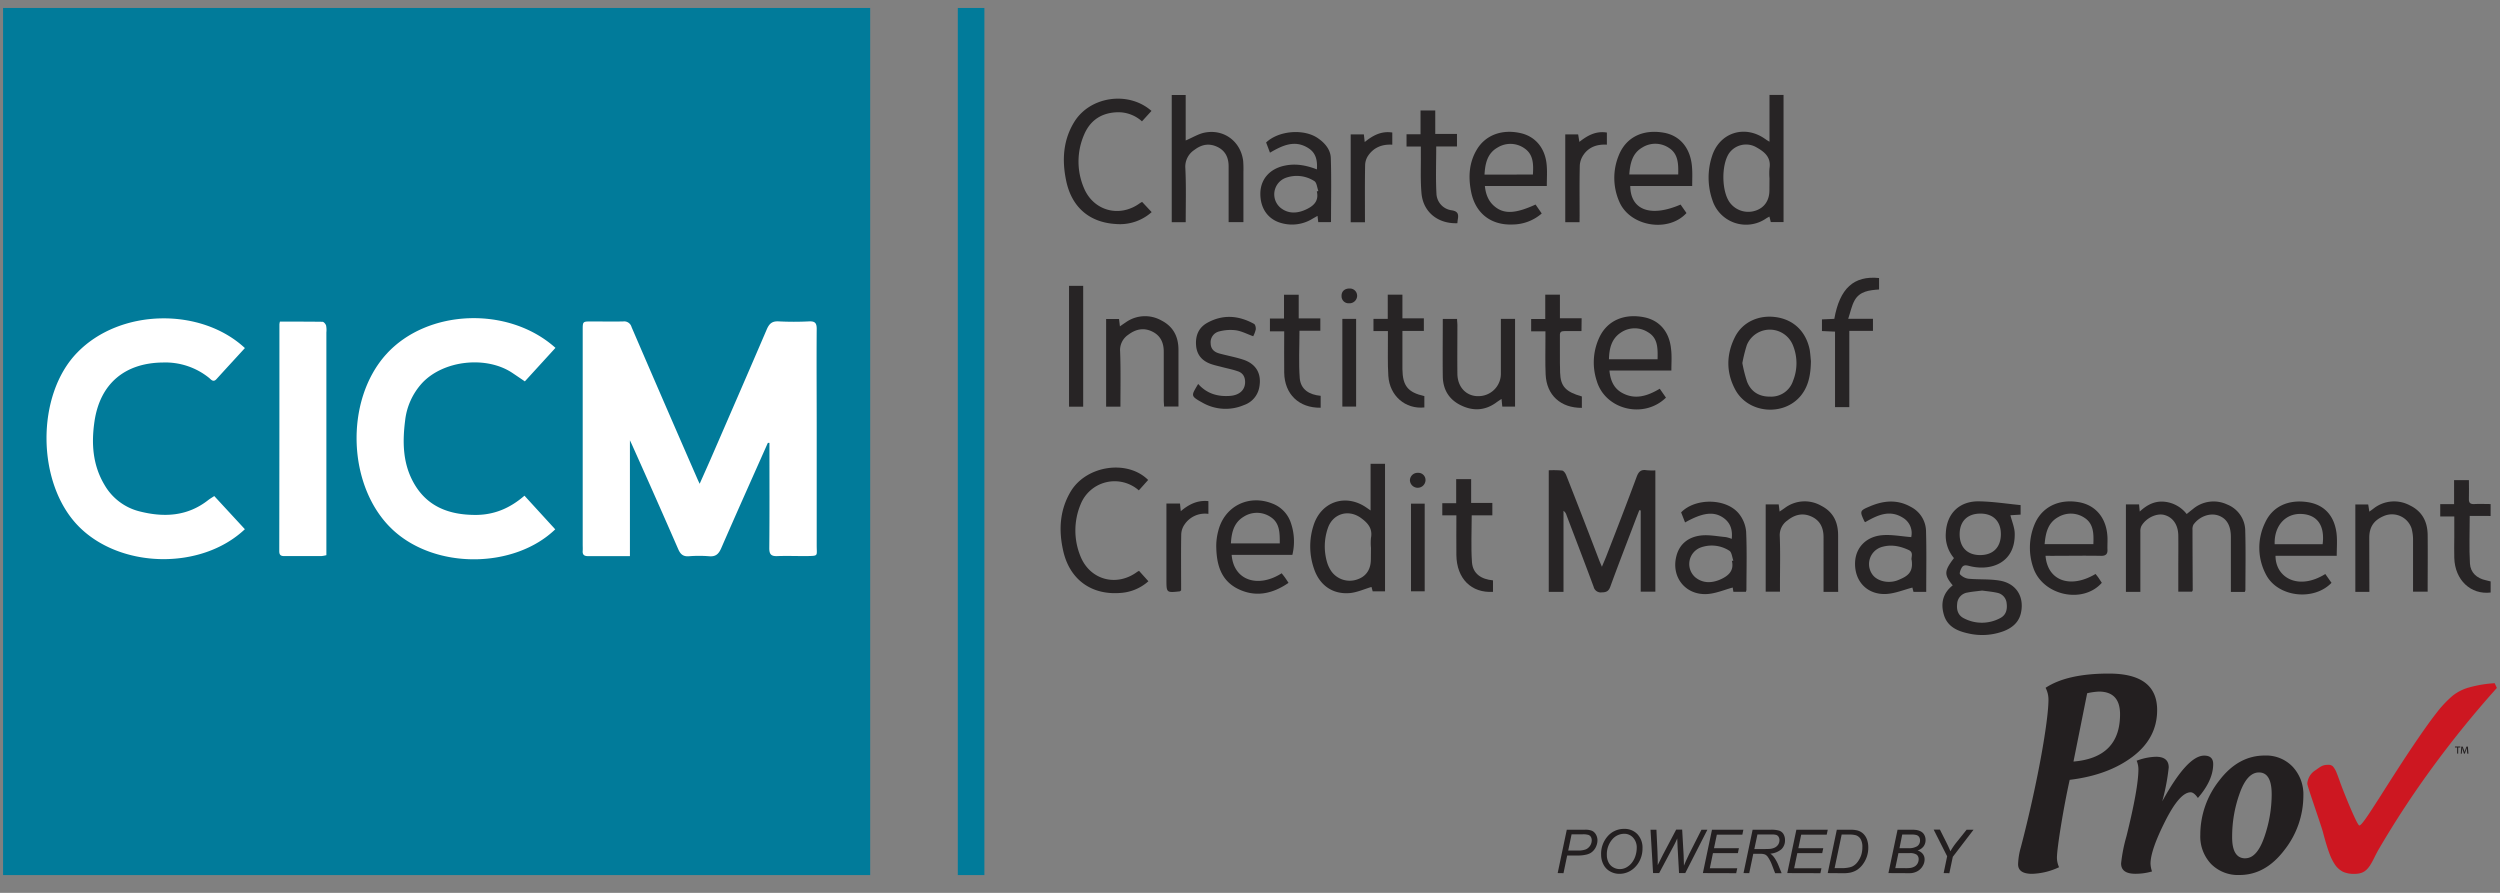 <svg xmlns="http://www.w3.org/2000/svg" viewBox="0 0 980 350"><rect x="0" y="0" width="980" height="350" fill="#808080" stroke="none"/><defs><style>.cls-1{fill:#272425;}.cls-2{fill:#017b9a;}.cls-3{fill:#fff;}.cls-4{fill:none;}.cls-5{fill:#231f20;}.cls-6{fill:#cd1721;}.cls-7{isolation:isolate;}</style></defs><title>CICM_Final</title><g id="Layer_2" data-name="Layer 2"><g id="Layer_1-2" data-name="Layer 1"><path class="cls-1" d="M648.9,184.39v47.55h-5.74V200.1l-.55-.11c-.57,1.45-1.15,2.91-1.7,4.38-3.24,8.52-6.54,17-9.66,25.58-.65,1.81-1.57,2.25-3.36,2.26a2.85,2.85,0,0,1-3.18-2.18c-3.49-9.42-7.1-18.79-10.67-28.18a3,3,0,0,0-1.15-1.61V232h-5.78V184.36a36.53,36.53,0,0,1,5.23.09c.64.09,1.34,1.1,1.63,1.87q6.54,16.6,12.9,33.28c.27.7.58,1.39,1.08,2.57.71-1.71,1.28-3,1.78-4.28,4-10.27,8-20.6,11.85-31,.75-2,1.68-2.91,3.84-2.57A23.78,23.78,0,0,0,648.9,184.39Z"/><path class="cls-1" d="M792.08,198v3.73l-4,.25c.59,2.4,1.63,4.74,1.69,7.1.28,11.37-9,14.9-17.49,12.86-1.28-.31-2.48-.73-3.27.57-.47.77-1,2.26-.68,2.62a5.67,5.67,0,0,0,3.25,1.73c4,.37,8.06.08,12,.69,6.67,1,10,6.2,8.65,12.63-.78,3.68-3.31,5.84-6.63,7.17a24.1,24.1,0,0,1-14.13.93c-4.25-.93-8.09-2.67-9.45-7.22s-.42-8.56,3.45-11.6c-3.45-4.2-3.38-5.61.48-10.69a13.61,13.61,0,0,1-3.19-9.82c.35-7.74,5.4-12.64,13.24-12.42C781.27,196.63,786.52,197.45,792.08,198Zm-15.62,3.33c-5.21-.05-8.29,3-8.28,8.11s3,8.14,8,8.15,8.07-2.91,8.16-8S781.47,201.38,776.46,201.33ZM777,231.5c-2,.26-3.92.41-5.8.79a4.73,4.73,0,0,0-4,4.46c-.29,2.46.44,4.56,2.7,5.65a15.17,15.17,0,0,0,14.21-.12c2.24-1.17,2.81-3.32,2.5-5.74a4.58,4.58,0,0,0-3.74-4.17C780.93,231.94,778.93,231.77,777,231.5Z"/><path class="cls-1" d="M859.25,231.94h-5.36v-8.86c0-4.41.05-8.82,0-13.22-.08-4.2-2.14-7.1-5.48-8-3-.8-7.18,1.15-9,4.37a4.84,4.84,0,0,0-.39,2.22V232h-5.66V197.73h5.16c.06.76.14,1.5.26,2.8,2.8-2.62,5.83-4.19,9.51-3.87a12.62,12.62,0,0,1,8.89,4.84c.86-.69,1.67-1.37,2.5-2A12.52,12.52,0,0,1,873,197.74a11.21,11.21,0,0,1,7.14,10.55c.22,7.65.07,15.3.06,23a2.57,2.57,0,0,1-.26.75H874.5V210.5c0-4.47-1.62-7.25-4.85-8.4s-7.39.23-9.8,3.53a3.87,3.87,0,0,0-.39,2.12c0,7.88.06,15.77.09,23.65A5.82,5.82,0,0,1,859.25,231.94Z"/><path class="cls-1" d="M542.93,231.8h-4.84c-.2-.74-.39-1.46-.47-1.71-2.9.85-5.67,2.15-8.54,2.4-6.64.55-11.67-3-13.89-9.26a26.69,26.69,0,0,1-.26-17.34c3-9.34,12.61-12.48,20.66-6.95l1.68,1.16V181.82h5.66Zm-5.51-17a21.5,21.5,0,0,1,0-3.93c.73-3.82-1.35-6-4.17-8-4.89-3.33-10.85-1.43-12.75,4.21a22,22,0,0,0-.19,13.66,12.35,12.35,0,0,0,1.64,3.29,8.84,8.84,0,0,0,9.9,3.17c3.62-1.13,5.53-3.91,5.53-8Z"/><path class="cls-1" d="M693.64,55.55V37.22h5.51V87.06h-5l-.54-2.16c-.47.26-.94.49-1.33.76a13.85,13.85,0,0,1-21-7.15,26.93,26.93,0,0,1-.16-17.31c2.91-9.15,12.6-12.34,20.55-6.91C692.16,54.62,692.66,55,693.64,55.55Zm0,14.39a23.44,23.44,0,0,1,0-3.93c.77-4.61-2.31-6.74-5.61-8.53a8.15,8.15,0,0,0-10.27,2.66c-3,4.55-2.91,14.61.2,19.09A9,9,0,0,0,688,82.63c3.57-1.09,5.61-4,5.61-8Z"/><path class="cls-1" d="M464.8,87.11h-5.48V37.24h5.47V55.07c2.64-1.12,5-2.61,7.47-3.09,7.56-1.47,14.11,3.49,15.06,11.08a40.58,40.58,0,0,1,.1,4.41V87.08h-5.8V65.22c0-3.51-1.32-6.21-4.53-7.69s-6.12-.88-8.9,1.24A7.84,7.84,0,0,0,464.66,66C465,72.92,464.8,79.88,464.8,87.11Z"/><path class="cls-1" d="M505.1,228.48c-6.32,4.35-12.88,5.71-19.67,2.44-7.06-3.42-8.63-10-8.66-17.19a23.22,23.22,0,0,1,.76-5.5c2.35-9.69,11.82-14.53,21.13-10.88a12.17,12.17,0,0,1,7.34,7.57,22.28,22.28,0,0,1,.61,12.58h-23.8c.79,10.19,10.5,13.07,19.61,7.22.44.58.93,1.15,1.35,1.76S504.55,227.62,505.1,228.48ZM482.56,213h19.11c0-4,.06-8-3.6-10.34a9.58,9.58,0,0,0-10.55-.1c-3.83,2.3-4.77,6.16-5,10.44Z"/><path class="cls-1" d="M916,217.88H892c0,8.61,9,13.7,19.52,7.13l2.43,3.46c-7,7.25-21,5.6-25.61-3.11a22.39,22.39,0,0,1-.38-20.55c2.88-6.25,9-9.07,16.46-8,6.48.93,10.56,5.09,11.49,12.14C916.26,211.78,916,214.72,916,217.88Zm-24.28-4.55h18.75c.93-7.3-2.08-11.58-8.31-11.86S891.43,206.08,891.67,213.33Z"/><path class="cls-1" d="M801.85,217.88c.79,9.82,9.76,13,19.61,7.11.44.57.93,1.15,1.33,1.76s.76,1.15,1.12,1.71c-7.47,8.45-23.25,5-26.89-6a23.87,23.87,0,0,1,.32-16.39c2.7-7.11,9.4-10.6,17.49-9.23,6.75,1.15,11,6.32,11.3,13.84.06,1.61-.07,3.25,0,4.86s-.65,2.38-2.51,2.35c-6.41-.12-12.84,0-19.25,0Zm-.36-4.57H820.6c.15-4,.16-8-3.49-10.34A9.61,9.61,0,0,0,807,202.6C802.76,204.86,801.89,208.86,801.49,213.31Z"/><path class="cls-1" d="M516.76,87.09c-.1-.79-.17-1.47-.29-2.47-.67.39-1.23.7-1.77,1a15.26,15.26,0,0,1-12.24,1.87c-5.41-1.39-8.52-5.87-8.4-11.83.14-5.47,3.68-9.47,9.46-10.71,4.29-.93,8.4-.22,12.71,1.46.23-3.39-.33-6.3-3.08-8.16-5.37-3.62-10.27-1.35-15.32,1.6l-1.51-4c5-4.72,14.94-5.46,20.36-1.63,2.73,1.87,4.9,4.48,5,7.74.27,8.32.08,16.64.08,25.1ZM516.23,75l.57-.1c-.5-1.34-.61-3.3-1.57-3.9a12.69,12.69,0,0,0-11.55-1.16,6.91,6.91,0,0,0-3.61,9.07,7,7,0,0,0,1.75,2.42c3.07,2.57,6.61,2.39,10,.85,2.92-1.32,5.29-3.23,4.38-7.16Z"/><path class="cls-1" d="M678.84,211.24c.38-3.49-.46-6.29-3.29-8.27-3.73-2.59-8.1-2.06-15,1.83L659,200.86c5.6-5.81,17.94-5.6,22.79.68a13,13,0,0,1,2.7,6.94c.34,7.57.12,15.16.11,22.73a4.06,4.06,0,0,1-.2.78h-4.91c-.12-.77-.24-1.49-.27-1.68-3.36.93-6.6,2.32-9.92,2.55-8.58.57-14.32-6.67-12.14-14.94,1.27-4.87,4.87-7.42,9.52-8,3.21-.38,6.54.33,9.83.62A13.59,13.59,0,0,1,678.84,211.24Zm.07,8.63.57-.11c-.5-1.32-.62-3.29-1.58-3.87a12.72,12.72,0,0,0-11.55-1.15,6.93,6.93,0,0,0-1.87,11.5c3,2.51,6.53,2.36,9.83.94,3-1.33,5.54-3.26,4.6-7.31Z"/><path class="cls-1" d="M755.08,232h-5c-.18-.7-.36-1.41-.42-1.67-3.39.88-6.7,2.28-10.08,2.5-7.54.47-12.66-4.9-12.39-12.34.2-5.79,4.31-10.2,10.75-10.7,3.68-.29,7.47.47,11.26.76a7,7,0,0,0-2.91-7.37c-5.4-3.64-10.27-1.27-15.12,1.5-.12-.11-.27-.19-.33-.32-1.87-4-1.87-4.18,2.16-5.87,5.35-2.29,10.75-2.8,16.05.21A10.89,10.89,0,0,1,755,208.1C755.23,216,755.08,223.85,755.08,232Zm-5.7-12.42c-.4-.94,1-3-1.22-4-3.55-1.61-7.19-2.31-11-1a7,7,0,0,0-2.71,11.21c2.17,2.28,6.43,3.05,9.94,1.47C747.51,225.94,750.09,224.52,749.38,219.6Z"/><path class="cls-1" d="M663.34,72.91H639.06c.1,9.46,8,12.35,19.73,7.28l2.31,3.32c-7.14,7.81-22.18,5.28-26.33-4.43A23.16,23.16,0,0,1,634.52,61c2.8-7.13,9.34-10.4,17.57-9,6.59,1.1,10.79,6.26,11.21,13.94C663.46,68.13,663.34,70.36,663.34,72.91Zm-24.66-4.52h19.18c.08-4,.07-8-3.56-10.36a9.59,9.59,0,0,0-10.44-.26C639.9,60,639,64,638.68,68.39Z"/><path class="cls-1" d="M655.18,145.24H630.9c.35,3.74,1.6,6.8,4.72,8.63,5.17,3,10.11,1.43,15-1.49l2.44,3.49c-8.65,8.46-23.77,4.77-27.13-6.54a23.12,23.12,0,0,1,1.27-17.59c3.17-6.18,9.57-8.86,17.17-7.4,6.13,1.18,10.06,5.69,10.7,12.59C655.39,139.59,655.18,142.29,655.18,145.24Zm-5.41-4.42c.07-4.22.2-8.26-3.74-10.58a9.64,9.64,0,0,0-10.75.2c-3.58,2.4-4.46,6.16-4.57,10.38Z"/><path class="cls-1" d="M606.35,72.9H582.07c.36,3.57,1.58,6.42,4.37,8.45,3.57,2.61,8,2.27,15.5-1.17l2.42,3.5A17.55,17.55,0,0,1,593.08,88c-8.6.39-14.73-4.36-16.41-12.84-1.14-5.74-.85-11.41,2.29-16.6,3.38-5.6,9.78-8,17-6.4,5.85,1.27,9.74,5.84,10.33,12.42C606.55,67.21,606.35,69.9,606.35,72.9Zm-5.45-4.48c.23-4,.25-7.84-3.31-10.27a9.55,9.55,0,0,0-10.53-.32c-4,2.25-4.88,6.21-5.13,10.62Z"/><path class="cls-1" d="M709.88,141.51c-.07,5.53-1,10-4,13.65-6.73,8.15-20.6,6.94-25.64-2.39-3.66-6.77-3.57-13.87-.11-20.71,3-5.9,9.44-8.76,16.27-7.71s11.55,5.67,13,12.73C709.67,138.82,709.77,140.6,709.88,141.51Zm-26.88.81a54.79,54.79,0,0,0,1.86,7.34c1.6,4,4.84,5.89,9.13,5.82a9,9,0,0,0,8.89-6.21,18.47,18.47,0,0,0,0-13.79,9.75,9.75,0,0,0-18.12-.22A58.74,58.74,0,0,0,683,142.32Z"/><path class="cls-1" d="M446.49,223.76l3.68,4.09a18.11,18.11,0,0,1-10.9,4.58c-11.47.93-20-5.27-22.51-16.58-1.8-8-1.38-15.87,2.92-23.12,6.1-10.27,22.24-12.72,30.39-4.58l-3.65,4.08a14.35,14.35,0,0,0-22.81,5.45,26.62,26.62,0,0,0-.16,20.15c3.66,9.47,14.11,12.37,22.29,6.37C445.92,224.07,446.12,224,446.49,223.76Z"/><path class="cls-1" d="M451.38,43.48l-3.73,4.09A13.81,13.81,0,0,0,438.42,44c-6.41.06-11,3-13.46,8.81a26.42,26.42,0,0,0-.11,20.77c3.74,9.16,14.1,11.91,22.08,6,.25-.15.51-.3.78-.43l3.74,4a18.69,18.69,0,0,1-13.92,4.67c-10.55-.59-17.48-6.67-19.61-17.07-1.66-8-1.2-15.88,3.26-23.06C427.41,37.73,442.4,35.58,451.38,43.48Z"/><path class="cls-1" d="M439.21,159.42H433.6V125.06h5.06c.1.86.21,1.74.35,2.87.85-.59,1.52-1.06,2.2-1.51a13.06,13.06,0,0,1,14.07-.79c4.72,2.42,6.69,6.43,6.68,11.58v22.16h-5.65c0-.85-.12-1.67-.12-2.5v-19c0-3.57-1.28-6.35-4.57-7.93s-6.39-.94-9.34,1.28a7.22,7.22,0,0,0-3.19,6.63C439.36,144.92,439.21,152,439.21,159.42Z"/><path class="cls-1" d="M720.57,232h-5.74V210.64c0-3.64-1.26-6.54-4.67-8.12s-6.54-.86-9.49,1.5a7,7,0,0,0-3,6.26c.25,6.33.08,12.67.08,19v2.65h-5.6v-34.2h5.1c.12.88.21,1.7.35,2.8.78-.53,1.39-.94,2-1.37a13,13,0,0,1,14.25-.94c4.85,2.47,6.73,6.54,6.69,11.8v19.25Z"/><path class="cls-1" d="M928.8,232h-5.51V197.76h5.05l.44,2.8c.72-.52,1.32-.94,1.86-1.37a13,13,0,0,1,14-1.09c4.79,2.3,6.9,6.3,7,11.42.09,7.41,0,14.82,0,22.41h-5.73v-2.46c0-5.8,0-11.6,0-17.4a17,17,0,0,0-.6-5,8.1,8.1,0,0,0-10.32-5,3.8,3.8,0,0,0-.47.18c-4,1.68-5.77,4.32-5.77,8.6Z"/><path class="cls-1" d="M593.9,125v34.38h-5c-.1-.94-.19-1.87-.3-3-.86.59-1.55,1-2.22,1.52-4.41,3.12-9.08,3.28-13.81.93s-6.94-6.27-7-11.41c-.09-7.41,0-14.83,0-22.41h5.6c0,.76.12,1.57.13,2.38,0,6.42-.08,12.83,0,19.25.12,5.88,4.48,9.51,9.93,8.49a8.77,8.77,0,0,0,7.11-8.48V125Z"/><path class="cls-1" d="M469.68,150.5c3.4,3.85,7.78,5.1,12.73,4.67,3.45-.33,5.49-2.25,5.66-5,.13-2.28-.77-4-2.94-4.66-1.87-.66-3.87-1.05-5.8-1.55-1.49-.4-3-.71-4.47-1.21-3.53-1.2-5.72-3.54-6-7.41s1.06-6.94,4.4-8.8c6.13-3.4,12.32-2.9,18.32.42.5.27.77,1.46.68,2.17a11.28,11.28,0,0,1-1,2.68c-2.36-.84-4.51-2-6.8-2.34a17.17,17.17,0,0,0-6.54.45,4.37,4.37,0,0,0-3.34,4.67c.05,2.33,1.49,3.47,3.51,4,3.05.83,6.19,1.39,9.19,2.37,5.22,1.7,7.4,5.67,6.33,11a9.05,9.05,0,0,1-6,6.83,18.23,18.23,0,0,1-16.11-.87C466.44,155.14,467,155.14,469.68,150.5Z"/><path class="cls-1" d="M719.33,130l-5.12-.23V125.2l4.84-.21c2.13-12,7.66-17,17.54-16v4.49c-3.74.26-7.58.64-9.6,4.3-1.15,2.06-1.6,4.52-2.5,7.2h9.71v4.73h-9.27v29.88h-5.6Z"/><path class="cls-1" d="M570.9,202h-5.52v-4.74h5.44v-9.45h5.87v9.34H585V202h-8.09c0,6.36-.32,12.39.1,18.37.33,4.56,3.67,6.72,8.24,7.13V232c-8.52.53-14.22-5.22-14.35-14.37C570.84,212.57,570.9,207.47,570.9,202Z"/><path class="cls-1" d="M544.06,129.77H538.4V125H544V115.5h5.75v9.28h8.4v4.95h-8.4v15c.08,6.53,2.16,9.1,8.6,10.54v4.45c-7.42.76-13.62-4.52-14.12-12.37-.32-4.92-.13-9.89-.17-14.84Z"/><path class="cls-1" d="M619.94,129.79h-6.66c-1.24,0-1.86.32-1.8,1.68.07,4.87-.08,9.74.08,14.6.16,5.41,2.24,7.56,8.53,9.34v4.47c-8.35.05-13.83-5-14.2-13.07-.21-4.67-.07-9.42-.08-14.14v-2.8h-5.6v-4.82h5.53v-9.54h5.75v9.26H620Z"/><path class="cls-1" d="M571.3,87.5c-7.68.27-13.44-4.41-14.08-11.77-.44-5.07-.2-10.2-.25-15.29v-3h-5.61V52.64h5.49V43.3h5.77v9.21h8.52v4.91H563c0,6.34-.24,12.43.09,18.48a6.84,6.84,0,0,0,6,6.54c2.35.38,2.71,1.46,2.4,3.38A14.13,14.13,0,0,0,571.3,87.5Z"/><path class="cls-1" d="M517.7,155.16v4.67c-8.52.13-14.16-5.32-14.29-13.74-.07-5.32,0-10.64,0-16.22h-5.6v-5h5.52v-9.34h5.76v9.28h8.48v4.85h-8.18c0,6.43-.35,12.54.11,18.59C509.88,152.74,513.31,154.76,517.7,155.16Z"/><path class="cls-1" d="M968.13,202.25c0,6.49-.27,12.57.09,18.67.21,3.56,2.69,5.78,6.25,6.54l1.86.46v4.35c-7.81.93-14-4.91-14.25-13.54-.1-2.71,0-5.42,0-8.12v-8.16h-5.51v-4.83H962v-9.41h5.81c0,2.39.09,4.83,0,7.26-.07,1.62.49,2.21,2.11,2.12,2.07-.12,4.16,0,6.4,0v4.67Z"/><path class="cls-1" d="M424.61,159.42h-5.55V112.05h5.55Z"/><path class="cls-1" d="M457.26,197.38h5.29l.32,3c3.17-2.68,6.53-4.38,10.82-3.94v5a9.62,9.62,0,0,0-9.34,4.15,7.26,7.26,0,0,0-1.3,3.73c-.13,6.54-.05,13.15-.05,19.71v2.39c-.31.22-.42.38-.55.39-5.21.57-5.21.56-5.21-4.62V197.35Z"/><path class="cls-1" d="M619.18,87.1h-5.6V52.68h5.06c.14.88.29,1.77.48,2.94,3.17-2.51,6.48-4.36,10.78-3.66v4.75c-3.73-.22-7,.86-9.13,3.93a8.13,8.13,0,0,0-1.49,4.17c-.16,6.53-.07,13.12-.07,19.7Z"/><path class="cls-1" d="M535.07,87.12h-5.6V52.68h5.17c.1,1,.21,1.87.33,3,3.17-2.59,6.53-4.4,10.81-3.73v4.77c-3.94-.24-7.24,1.05-9.46,4.29a7,7,0,0,0-1.19,3.59c-.13,6.72-.07,13.45-.07,20.17Z"/><path class="cls-1" d="M558.48,231.79h-5.37V197.43h5.37Z"/><path class="cls-1" d="M526.2,125h5.4v34.38h-5.4Z"/><path class="cls-1" d="M552.69,188.45a3,3,0,0,1,2.87-3.1,2.44,2.44,0,0,1,.38,0,2.8,2.8,0,0,1,2.86,2.74,2.18,2.18,0,0,1,0,.25,3.06,3.06,0,0,1-6.1.1Z"/><path class="cls-1" d="M532,115.89a3,3,0,0,1-2.93,3l-.37,0a2.75,2.75,0,0,1-2.81-2.68c0-.1,0-.2,0-.31,0-1.76,1.33-2.87,3.25-2.8a2.81,2.81,0,0,1,2.85,2.76Z"/><rect class="cls-2" x="1.2" y="3.12" width="339.91" height="339.91"/><rect class="cls-2" x="375.46" y="3.12" width="10.42" height="339.91"/><path class="cls-3" d="M301,173.6c-6.11,13.75-12.27,27.47-18.27,41.27-1,2.27-2.13,3.41-4.74,3.18a49.86,49.86,0,0,0-7.92,0c-2.28.17-3.33-.77-4.22-2.81q-8.93-20.46-18.08-40.84c-.16-.37-.34-.73-.84-1.8V218H230.42c-1.48,0-2.13-.62-2-2.1.06-.82,0-1.66,0-2.48v-84c0-3.41,0-3.41,3.4-3.41,4.14,0,8.29.08,12.42,0a3,3,0,0,1,3.33,2.19q12.85,29.85,25.86,59.64c.2.45.41.89.84,1.81,1.53-3.46,2.93-6.55,4.29-9.67,7.38-17,14.78-34,22.07-51,1-2.22,2.12-3.12,4.6-3a115.59,115.59,0,0,0,11.92,0c2.26-.09,3,.59,3,2.91-.1,12.84,0,25.68,0,38.52v46.46c0,4.23.83,4-4.19,4.12-3.73,0-7.46-.13-11.18,0-2.47.11-3.25-.66-3.22-3.21.13-13.17.06-26.34.06-39.51v-1.68Z"/><path class="cls-3" d="M96,136.44c-3.8,4.14-7.49,8.16-11.16,12.19-1.27,1.4-2.14.1-2.92-.53a27.28,27.28,0,0,0-18-6c-15,.14-24.72,8.31-26.89,23.14-1.25,8.58-.72,17,3.89,24.76a22,22,0,0,0,13.89,10.49c9.56,2.41,18.72,1.92,26.85-4.49.65-.5,1.37-.91,2.33-1.55l12,13C78.8,223.68,47,222.9,30.7,206.2c-16.45-16.86-16.65-51.38-.41-68C47.2,120.79,78.86,120.48,96,136.44Z"/><path class="cls-3" d="M205.59,194.31l12.06,13.19c-16,15.4-46.76,15.83-63.58.28-17.94-16.59-19.19-50.76-2.59-69,16.11-17.7,47.9-18.9,66.26-2.42l-12,13.14c-1.77-1.2-3.32-2.26-4.89-3.31-10.19-6.81-26.88-5-35.28,3.86A26.07,26.07,0,0,0,158.79,165c-1,8-.91,15.95,2.85,23.3,5.22,10.19,14.23,13.63,25.14,13.55C193.92,201.76,200,199.15,205.59,194.31Z"/><path class="cls-3" d="M109.73,126.07c5.63,0,11.16,0,16.68.07.51,0,1.24.87,1.42,1.47a9.47,9.47,0,0,1,.11,2.71v87.31a13.76,13.76,0,0,1-2,.36h-14.4c-1.39,0-2.08-.32-2.07-2q.07-44.44.06-88.9A7.76,7.76,0,0,1,109.73,126.07Z"/><rect class="cls-4" width="980" height="350"/><path class="cls-5" d="M811.32,305.7c-2.43,10.84-5,26.8-5,30.47a9.16,9.16,0,0,0,.83,3.78,26.7,26.7,0,0,1-10.56,2.59q-5.5,0-5.5-3.77a26.7,26.7,0,0,1,1.08-6.64C798.5,308,803,282.87,803,274.22a10,10,0,0,0-1.13-4.6q8.46-5.58,24.82-5.58,18.93,0,18.91,14.32,0,11-9.61,18.26T811.32,305.7Zm1.48-7.17Q831.06,297,831.06,280q0-8.89-8.3-8.9a25.38,25.38,0,0,0-4.59.65Z"/><path class="cls-6" d="M978.77,269.67q-13.28,14.83-24.9,30.67a370.76,370.76,0,0,0-21.37,32.51c-.48.81-1.08,1.95-1.81,3.43-2.21,4.45-3.7,6.28-7.8,6.28a10.47,10.47,0,0,1-4.32-.77,8.5,8.5,0,0,1-3.12-2.65,19.57,19.57,0,0,1-2.21-4.29c-.68-1.76-1.49-4.35-2.41-7.77a6.49,6.49,0,0,1-.19-.76c-1.07-3.78-6.18-18.15-6.18-19.11a6.77,6.77,0,0,1,3.32-5.35c2.29-1.66,2.86-2.05,5.08-2.05a2.37,2.37,0,0,1,1.66.64,9.35,9.35,0,0,1,1.53,2.74c.34.84.77,2,1.29,3.49,1.17,3.32,6.64,16.9,7.51,16.9s3.32-3.75,8.1-11.22q6.78-10.71,11.62-18Q951.4,284.15,955,279.6a44.3,44.3,0,0,1,6.45-6.89,18.2,18.2,0,0,1,6.46-3.24,48,48,0,0,1,10-1.66Z"/><path class="cls-5" d="M843.59,341.6a22.78,22.78,0,0,1-6.52.92c-3.74,0-5.6-1.36-5.6-4.06a61.9,61.9,0,0,1,2.1-10.63q4.68-18.84,4.69-26.31a8.77,8.77,0,0,0-.69-3.32,23.12,23.12,0,0,1,7.57-1.55q5,0,5,4.19a82.12,82.12,0,0,1-2.54,13.28q9.84-17.94,16.45-17.92c2.36,0,3.52,1.12,3.52,3.32q0,6.36-6,13.29c-1-1.48-2-2.23-2.83-2.23q-4.29,0-10,11.34T843,338.52A10.44,10.44,0,0,0,843.59,341.6Z"/><path class="cls-5" d="M877.89,343a14.83,14.83,0,0,1-11.15-4.33,15.69,15.69,0,0,1-4.22-11.46A34.26,34.26,0,0,1,870,305.9q7.46-9.75,17.81-9.73a14.33,14.33,0,0,1,10.92,4.4,15.83,15.83,0,0,1,4.19,11.36,34.45,34.45,0,0,1-7.42,21.26Q888.06,343,877.89,343Zm2.28-6.56q4.56,0,7.44-8.3a51.24,51.24,0,0,0,2.89-16.77q0-8.57-5-8.57-4.66,0-7.59,8.31A49.94,49.94,0,0,0,875,328q-.06,8.48,5.18,8.47Z"/><path class="cls-5" d="M964.46,292.65V293h-.85v2.42h-.41V293h-.85v-.35Zm2.69,2.77-.12-1.66V293h0a2.92,2.92,0,0,1-.24.78l-.59,1.66h-.31l-.57-1.66-.19-.75h0v.75l-.12,1.66h-.4l.22-2.78h.54l.55,1.5.2.69h0q.07-.35.18-.69l.55-1.5h.55l.22,2.78Z"/><g class="cls-7"><path class="cls-5" d="M610.61,342.25l3.57-17h7.11a7,7,0,0,1,2.78.42,3.46,3.46,0,0,1,1.52,1.45,4.43,4.43,0,0,1,.61,2.31,5.8,5.8,0,0,1-.43,2.15,5.65,5.65,0,0,1-1.09,1.8,5.1,5.1,0,0,1-1.33,1.08,6.35,6.35,0,0,1-1.44.53,14.25,14.25,0,0,1-3.31.38h-4.27l-1.44,6.92Zm4.13-8.85h3.75a8,8,0,0,0,3.21-.47,3.94,3.94,0,0,0,2.26-3.48,2.57,2.57,0,0,0-.33-1.37,1.91,1.91,0,0,0-.92-.78,7,7,0,0,0-2.28-.25h-4.37Z"/><path class="cls-5" d="M627.64,335.11a10.4,10.4,0,0,1,2.64-7.38,8.42,8.42,0,0,1,6.38-2.81,6.92,6.92,0,0,1,5.2,2.07,7.69,7.69,0,0,1,2,5.56,10.55,10.55,0,0,1-1,4.62,9.72,9.72,0,0,1-1.91,2.75,8.74,8.74,0,0,1-2.46,1.78,8.39,8.39,0,0,1-3.7.84,7.28,7.28,0,0,1-3.72-1,6.38,6.38,0,0,1-2.55-2.72A8.28,8.28,0,0,1,627.64,335.11Zm2.25.12a6.17,6.17,0,0,0,.62,2.75,4.57,4.57,0,0,0,1.85,2,5.16,5.16,0,0,0,2.6.71,5.41,5.41,0,0,0,2.5-.62,7.12,7.12,0,0,0,2.12-1.74,8.47,8.47,0,0,0,1.48-2.73,10.32,10.32,0,0,0,.54-3.19,5.68,5.68,0,0,0-1.43-4.06,4.63,4.63,0,0,0-3.52-1.51,6.18,6.18,0,0,0-4.72,2.29A8.85,8.85,0,0,0,629.89,335.23Z"/><path class="cls-5" d="M648,342.25l-1-17h2.32l.4,8.43c0,.4.05,1.49.11,3.28,0,.49,0,.84,0,1s0,.52,0,1.15c1-1.93,1.63-3.3,2.05-4.09l5.18-9.81h2.35l.57,10c.06,1.14.1,2.51.13,4.12.14-.4.38-1,.74-1.77.57-1.26,1-2.17,1.26-2.71l4.86-9.6h2.33l-8.68,17h-2.44l-.57-10.32c-.05-.89-.1-2-.13-3.26-.47,1.08-.86,1.91-1.19,2.51l-5.9,11.07Z"/><path class="cls-5" d="M667.53,342.25l3.57-17h12.3l-.4,1.94H673l-1.11,5.3h9.76l-.4,1.94h-9.77l-1.23,5.93H681l-.41,1.93Z"/><path class="cls-5" d="M683.46,342.25l3.57-17h7.14a11,11,0,0,1,3.22.35,3.11,3.11,0,0,1,1.71,1.33,4.55,4.55,0,0,1,.62,2.47,4.74,4.74,0,0,1-1.35,3.45,7.52,7.52,0,0,1-4.4,1.78,6.33,6.33,0,0,1,1.41,1.35,15.56,15.56,0,0,1,1.72,3.1l1.3,3.21h-2.55l-1.22-3.17a14.54,14.54,0,0,0-1.51-3,3.07,3.07,0,0,0-1.19-1.14,4.94,4.94,0,0,0-2-.28h-2.65l-1.58,7.57Zm4.24-9.42h3.15q2.19,0,2.85-.06a5.5,5.5,0,0,0,2.12-.57A3.44,3.44,0,0,0,697.1,331a3.2,3.2,0,0,0,.45-1.65,2.46,2.46,0,0,0-.34-1.29,1.68,1.68,0,0,0-.88-.75,5.87,5.87,0,0,0-1.86-.2h-5.56Z"/><path class="cls-5" d="M700.61,342.25l3.57-17h12.3l-.41,1.94h-10l-1.11,5.3h9.76l-.41,1.94h-9.76l-1.24,5.93H714l-.4,1.93Z"/><path class="cls-5" d="M716.47,342.25l3.56-17h5.14a11.94,11.94,0,0,1,2.83.26,5.42,5.42,0,0,1,2.38,1.29,5.92,5.92,0,0,1,1.49,2.31,9.16,9.16,0,0,1,.5,3.1,10.93,10.93,0,0,1-.62,3.75,11.08,11.08,0,0,1-1.63,3,9.15,9.15,0,0,1-2.1,2,8.37,8.37,0,0,1-2.6,1.08,13.11,13.11,0,0,1-2.81.26Zm2.69-1.93h2.7a13.72,13.72,0,0,0,3.24-.34,4.51,4.51,0,0,0,1.51-.62,5.71,5.71,0,0,0,1.5-1.38,9.66,9.66,0,0,0,1.42-2.59,9.8,9.8,0,0,0,.52-3.32,6,6,0,0,0-.71-3.19,3.51,3.51,0,0,0-1.84-1.46,9,9,0,0,0-2.57-.27h-3Z"/><path class="cls-5" d="M740.26,342.25l3.58-17h5.27a14.08,14.08,0,0,1,2.14.11,5.37,5.37,0,0,1,1.92.69,3.28,3.28,0,0,1,1.22,1.36,4,4,0,0,1,.43,1.88,4.15,4.15,0,0,1-.77,2.48,4.72,4.72,0,0,1-2.37,1.62,4.15,4.15,0,0,1,2.07,1.37,3.44,3.44,0,0,1,.69,2.13,5,5,0,0,1-.81,2.7,5.48,5.48,0,0,1-2.14,2,6.26,6.26,0,0,1-3,.7Zm2.69-1.93h3.88a13.52,13.52,0,0,0,2.09-.1,4.67,4.67,0,0,0,1.75-.64,3.18,3.18,0,0,0,1.06-1.18,3.33,3.33,0,0,0,.38-1.53,2.22,2.22,0,0,0-.75-1.82,4.64,4.64,0,0,0-2.85-.62h-4.33Zm1.64-7.83H748a6.2,6.2,0,0,0,3.56-.79,2.67,2.67,0,0,0,1.09-2.31,2.27,2.27,0,0,0-.33-1.24,2,2,0,0,0-.91-.76,6.19,6.19,0,0,0-2.12-.24h-3.62Z"/></g><g class="cls-7"><path class="cls-5" d="M761.91,342.25l1.37-6.59L758,325.21h2.45l2.51,5c.55,1.09,1.09,2.25,1.61,3.49a24.53,24.53,0,0,1,2.34-3.45l4-5h2.72l-8.13,10.62-1.35,6.42Z"/></g></g></g></svg>